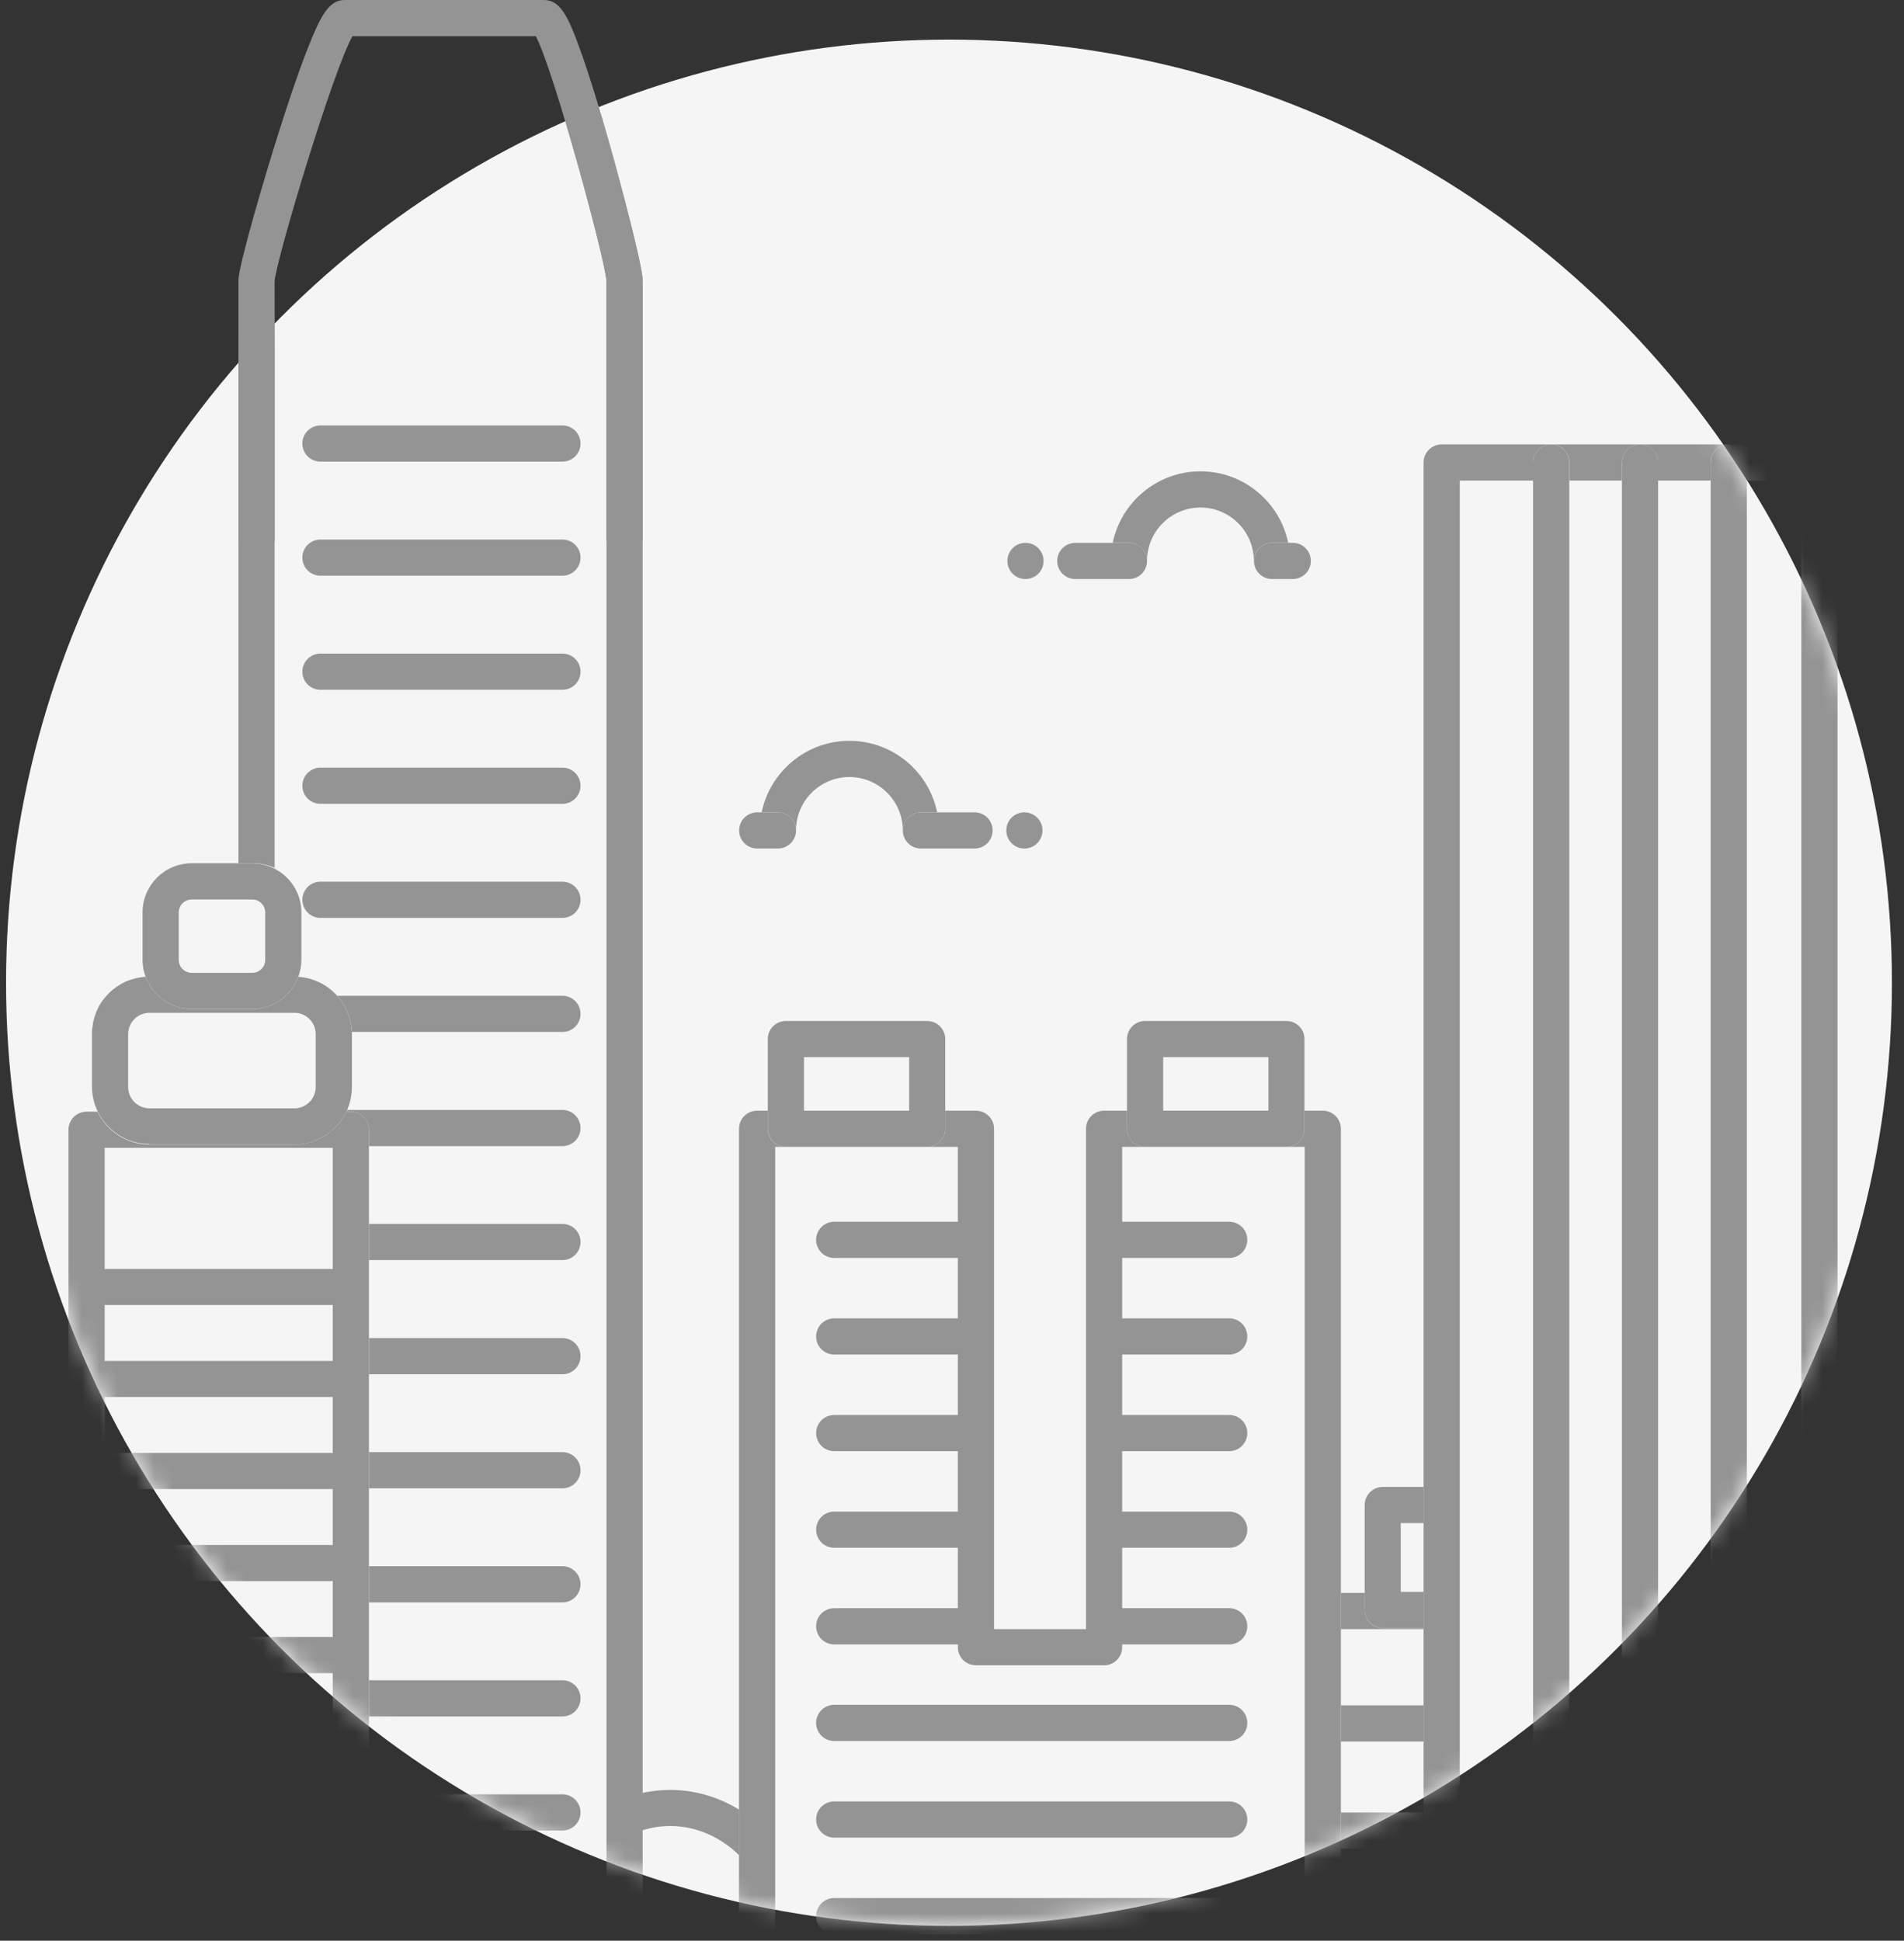 <svg width="105" height="107" viewBox="0 0 105 107" fill="none" xmlns="http://www.w3.org/2000/svg">
    <rect x="0" y="0" width="105" height="107" fill="#333333" stroke="none"/>
    <circle cx="52.334" cy="54.184" r="52" fill="#F5F5F5"/>
    <mask id="mask0_409_36206" style="mask-type:alpha" maskUnits="userSpaceOnUse" x="0" y="2" width="105" height="105">
        <circle cx="52.334" cy="54.184" r="52" fill="#E5F7F4"/>
    </mask>
    <g mask="url(#mask0_409_36206)">
        <path d="M35.482 98.84C35.434 98.852 35.393 98.864 35.351 98.87V100.936C35.529 100.877 35.707 100.829 35.897 100.788C36.254 100.711 36.616 100.675 36.972 100.675C38.374 100.675 39.734 101.275 40.767 102.296V99.778C39.627 99.078 38.314 98.686 36.972 98.686C36.473 98.686 35.975 98.739 35.488 98.84H35.482Z" fill="#949494"/>
        <path d="M75.258 88.768V87.824H73.939V89.82H78.506V89.766H76.255C75.703 89.766 75.258 89.321 75.258 88.768V88.768Z" fill="#949494"/>
        <path d="M78.512 94.024H73.945V96.019H78.512V94.024Z" fill="#949494"/>
        <path d="M78.512 99.933H73.945V101.928H78.512V99.933Z" fill="#949494"/>
        <path d="M78.512 105.58H73.945V107.576H78.512V105.58Z" fill="#949494"/>
        <path d="M75.258 82.984V88.763C75.258 89.315 75.703 89.76 76.255 89.76H78.506V87.765H77.247V83.976H78.506V81.981H76.255C75.703 81.981 75.258 82.426 75.258 82.978V82.984Z" fill="#949494"/>
        <path d="M56.492 44.788C55.94 44.788 55.495 45.233 55.495 45.786C55.495 46.338 55.94 46.783 56.492 46.783C57.045 46.783 57.49 46.338 57.49 45.786C57.49 45.233 57.045 44.788 56.492 44.788Z" fill="#949494"/>
        <path d="M50.785 44.788H51.682C51.219 42.537 49.224 40.845 46.842 40.845C44.461 40.845 42.466 42.543 42.002 44.788H42.899C43.451 44.788 43.897 45.233 43.897 45.786C43.897 44.158 45.221 42.84 46.842 42.84C48.464 42.84 49.788 44.164 49.788 45.786C49.788 45.233 50.233 44.788 50.785 44.788Z" fill="#949494"/>
        <path d="M53.743 44.788H50.785C50.233 44.788 49.788 45.233 49.788 45.786C49.788 46.338 50.233 46.783 50.785 46.783H53.743C54.295 46.783 54.74 46.338 54.74 45.786C54.74 45.233 54.295 44.788 53.743 44.788Z" fill="#949494"/>
        <path d="M42.899 44.788H41.759C41.207 44.788 40.761 45.233 40.761 45.786C40.761 46.338 41.207 46.783 41.759 46.783H42.899C43.451 46.783 43.897 46.338 43.897 45.786C43.897 45.233 43.451 44.788 42.899 44.788Z" fill="#949494"/>
        <path d="M56.552 29.93C56 29.93 55.554 30.375 55.554 30.928C55.554 31.48 56 31.925 56.552 31.925C57.104 31.925 57.55 31.48 57.55 30.928C57.55 30.375 57.104 29.93 56.552 29.93Z" fill="#949494"/>
        <path d="M70.145 29.93H71.041C70.578 27.679 68.583 25.987 66.202 25.987C63.82 25.987 61.825 27.685 61.362 29.93H62.258C62.811 29.93 63.256 30.375 63.256 30.928C63.256 29.3 64.581 27.982 66.202 27.982C67.823 27.982 69.147 29.306 69.147 30.928C69.147 30.375 69.593 29.93 70.145 29.93Z" fill="#949494"/>
        <path d="M62.258 29.93H59.301C58.749 29.93 58.303 30.375 58.303 30.928C58.303 31.48 58.749 31.925 59.301 31.925H62.258C62.81 31.925 63.256 31.48 63.256 30.928C63.256 30.375 62.81 29.93 62.258 29.93Z" fill="#949494"/>
        <path d="M71.291 29.93H70.151C69.599 29.93 69.153 30.375 69.153 30.928C69.153 31.48 69.599 31.925 70.151 31.925H71.291C71.844 31.925 72.289 31.48 72.289 30.928C72.289 30.375 71.844 29.93 71.291 29.93Z" fill="#949494"/>
        <path d="M73.946 112.511V62.235C73.946 61.683 73.5 61.238 72.948 61.238H71.938V62.235C71.938 62.788 71.493 63.233 70.941 63.233H71.95V111.513H42.751V63.233H43.333C42.78 63.233 42.335 62.788 42.335 62.235V61.238H41.753C41.201 61.238 40.755 61.683 40.755 62.235V112.505C40.755 112.843 40.928 113.146 41.189 113.324C41.349 113.437 41.545 113.502 41.753 113.502H72.942C73.025 113.502 73.102 113.49 73.18 113.473C73.619 113.366 73.94 112.974 73.94 112.505L73.946 112.511Z" fill="#949494"/>
        <path d="M52.128 62.235C52.128 62.788 51.682 63.233 51.13 63.233H52.822V67.36H46.005C45.453 67.36 45.007 67.806 45.007 68.358C45.007 68.91 45.453 69.356 46.005 69.356H52.822V72.687H46.005C45.453 72.687 45.007 73.132 45.007 73.685C45.007 74.237 45.453 74.682 46.005 74.682H52.822V78.014H46.005C45.453 78.014 45.007 78.459 45.007 79.012C45.007 79.564 45.453 80.009 46.005 80.009H52.822V83.341H46.005C45.453 83.341 45.007 83.786 45.007 84.338C45.007 84.891 45.453 85.336 46.005 85.336H52.822V88.668H46.005C45.453 88.668 45.007 89.113 45.007 89.665C45.007 90.218 45.453 90.663 46.005 90.663H52.822V90.817C52.822 91.37 53.268 91.815 53.82 91.815H60.887C61.439 91.815 61.885 91.37 61.885 90.817V90.663H67.787C68.34 90.663 68.785 90.218 68.785 89.665C68.785 89.113 68.34 88.668 67.787 88.668H61.885V85.336H67.787C68.34 85.336 68.785 84.891 68.785 84.338C68.785 83.786 68.34 83.341 67.787 83.341H61.885V80.009H67.787C68.34 80.009 68.785 79.564 68.785 79.012C68.785 78.459 68.34 78.014 67.787 78.014H61.885V74.682H67.787C68.34 74.682 68.785 74.237 68.785 73.685C68.785 73.132 68.34 72.687 67.787 72.687H61.885V69.356H67.787C68.34 69.356 68.785 68.91 68.785 68.358C68.785 67.806 68.34 67.36 67.787 67.36H61.885V63.233H63.149C62.597 63.233 62.152 62.788 62.152 62.235V61.238H60.887C60.334 61.238 59.889 61.683 59.889 62.235V89.82H54.818V62.235C54.818 61.683 54.372 61.238 53.82 61.238H52.128V62.235V62.235Z" fill="#949494"/>
        <path d="M46.005 101.316H67.787C68.34 101.316 68.785 100.871 68.785 100.319C68.785 99.766 68.34 99.321 67.787 99.321H46.005C45.453 99.321 45.007 99.766 45.007 100.319C45.007 100.871 45.453 101.316 46.005 101.316V101.316Z" fill="#949494"/>
        <path d="M46.005 95.99H67.787C68.34 95.99 68.785 95.544 68.785 94.992C68.785 94.44 68.34 93.994 67.787 93.994H46.005C45.453 93.994 45.007 94.44 45.007 94.992C45.007 95.544 45.453 95.99 46.005 95.99V95.99Z" fill="#949494"/>
        <path d="M46.005 106.643H67.787C68.34 106.643 68.785 106.198 68.785 105.646C68.785 105.093 68.34 104.648 67.787 104.648H46.005C45.453 104.648 45.007 105.093 45.007 105.646C45.007 106.198 45.453 106.643 46.005 106.643V106.643Z" fill="#949494"/>
        <path d="M52.127 62.235V57.289C52.127 56.736 51.682 56.291 51.13 56.291H43.339C42.786 56.291 42.341 56.736 42.341 57.289V62.235C42.341 62.788 42.786 63.233 43.339 63.233H51.13C51.682 63.233 52.127 62.788 52.127 62.235ZM44.336 58.286H50.138V61.238H44.336V58.286Z" fill="#949494"/>
        <path d="M70.94 56.291H63.149C62.597 56.291 62.151 56.736 62.151 57.288V62.235C62.151 62.788 62.597 63.233 63.149 63.233H70.94C71.493 63.233 71.938 62.788 71.938 62.235V57.288C71.938 56.736 71.493 56.291 70.94 56.291ZM64.147 61.237V58.286H69.949V61.237H64.147Z" fill="#949494"/>
        <path d="M35.4 111.335C35.424 111.186 35.441 111.038 35.441 110.883V15.458C35.441 14.68 34.194 9.965 33.523 7.619C33.131 6.247 32.555 4.299 32.015 2.797C31.308 0.825 30.875 0 29.99 0H19.01C18.149 0 17.691 0.82 16.931 2.767C16.343 4.276 15.708 6.224 15.28 7.589C14.609 9.715 13.148 14.65 13.148 15.458V47.597H14.004C14.413 47.597 14.793 47.692 15.144 47.852V15.488C15.292 14.116 18.362 3.902 19.437 1.995H29.55C30.554 3.931 33.327 14.116 33.446 15.482V110.889C33.446 111.234 33.143 111.513 32.775 111.513H25.459L25.399 111.465C25.714 111.804 25.768 112.326 25.494 112.718C25.299 112.997 24.99 113.146 24.675 113.146C24.479 113.146 24.277 113.087 24.105 112.968C24.075 112.944 24.04 112.92 24.01 112.902C24.105 112.98 24.2 113.063 24.295 113.146C24.325 113.176 24.366 113.205 24.414 113.241C24.432 113.253 24.443 113.265 24.461 113.277L24.532 113.33C24.699 113.449 24.901 113.508 25.103 113.508H32.775C33.114 113.508 33.428 113.443 33.725 113.33C34.586 113.003 35.234 112.255 35.394 111.335H35.4Z" fill="#949494"/>
        <path d="M17.672 25.452H31.016C31.569 25.452 32.014 25.007 32.014 24.455C32.014 23.902 31.569 23.457 31.016 23.457H17.672C17.12 23.457 16.675 23.902 16.675 24.455C16.675 25.007 17.12 25.452 17.672 25.452Z" fill="#949494"/>
        <path d="M31.016 31.741C31.569 31.741 32.014 31.296 32.014 30.744C32.014 30.191 31.569 29.746 31.016 29.746H17.672C17.12 29.746 16.675 30.191 16.675 30.744C16.675 31.296 17.12 31.741 17.672 31.741H31.016Z" fill="#949494"/>
        <path d="M17.672 38.03H31.016C31.569 38.03 32.014 37.585 32.014 37.032C32.014 36.48 31.569 36.035 31.016 36.035H17.672C17.12 36.035 16.675 36.48 16.675 37.032C16.675 37.585 17.12 38.03 17.672 38.03Z" fill="#949494"/>
        <path d="M17.672 44.319H31.016C31.569 44.319 32.014 43.874 32.014 43.321C32.014 42.769 31.569 42.324 31.016 42.324H17.672C17.12 42.324 16.675 42.769 16.675 43.321C16.675 43.874 17.12 44.319 17.672 44.319Z" fill="#949494"/>
        <path d="M31.016 48.612H17.672C17.12 48.612 16.675 49.058 16.675 49.61C16.675 50.162 17.12 50.608 17.672 50.608H31.016C31.569 50.608 32.014 50.162 32.014 49.61C32.014 49.058 31.569 48.612 31.016 48.612Z" fill="#949494"/>
        <path d="M19.401 56.897H31.017C31.569 56.897 32.014 56.451 32.014 55.899C32.014 55.347 31.569 54.901 31.017 54.901H18.593C19.074 55.436 19.371 56.13 19.401 56.897V56.897Z" fill="#949494"/>
        <path d="M19.347 61.291C19.899 61.291 20.345 61.736 20.345 62.289V63.191H31.016C31.569 63.191 32.014 62.746 32.014 62.194C32.014 61.641 31.569 61.196 31.016 61.196H19.145C19.133 61.232 19.116 61.261 19.098 61.291H19.347V61.291Z" fill="#949494"/>
        <path d="M31.016 69.474C31.569 69.474 32.014 69.029 32.014 68.477C32.014 67.924 31.569 67.479 31.016 67.479H20.345V69.474H31.016V69.474Z" fill="#949494"/>
        <path d="M31.016 75.769C31.569 75.769 32.014 75.324 32.014 74.772C32.014 74.219 31.569 73.774 31.016 73.774H20.345V75.769H31.016V75.769Z" fill="#949494"/>
        <path d="M31.016 82.058C31.569 82.058 32.014 81.613 32.014 81.06C32.014 80.508 31.569 80.063 31.016 80.063H20.345V82.058H31.016Z" fill="#949494"/>
        <path d="M31.016 88.347C31.569 88.347 32.014 87.901 32.014 87.349C32.014 86.797 31.569 86.351 31.016 86.351H20.345V88.347H31.016Z" fill="#949494"/>
        <path d="M31.016 94.636C31.569 94.636 32.014 94.19 32.014 93.638C32.014 93.086 31.569 92.64 31.016 92.64H20.345V94.636H31.016Z" fill="#949494"/>
        <path d="M31.016 100.925C31.569 100.925 32.014 100.479 32.014 99.927C32.014 99.375 31.569 98.929 31.016 98.929H20.345V100.925H31.016Z" fill="#949494"/>
        <path d="M3.776 86.09C3.776 86.203 3.794 86.322 3.836 86.429C4.477 88.21 5.219 89.98 6.045 91.684C6.894 93.448 7.856 95.188 8.889 96.851C9.174 97.308 9.471 97.765 9.768 98.216C7.274 94.38 5.261 90.223 3.776 85.847V86.09Z" fill="#949494"/>
        <path d="M20.345 100.925V62.289C20.345 61.736 19.899 61.291 19.347 61.291H19.098C18.587 62.36 17.5 63.102 16.235 63.102H8.242C6.983 63.102 5.89 62.36 5.38 61.291H4.774C4.222 61.291 3.776 61.736 3.776 62.289V78.097C4.382 81.215 5.255 84.249 6.371 87.171H18.231C18.272 87.171 18.308 87.171 18.349 87.165V90.259C18.308 90.259 18.272 90.253 18.231 90.253H7.666C7.975 90.924 8.296 91.589 8.628 92.249H18.231C18.272 92.249 18.308 92.249 18.349 92.243V95.337C18.308 95.337 18.272 95.331 18.231 95.331H10.321C13.017 99.874 16.39 103.989 20.345 107.528V100.931V100.925ZM5.772 85.188V82.094C5.813 82.094 5.849 82.1 5.89 82.1H18.231C18.272 82.1 18.308 82.1 18.349 82.094V85.188C18.308 85.188 18.272 85.182 18.231 85.182H5.89C5.849 85.182 5.813 85.182 5.772 85.188ZM18.231 71.951C18.272 71.951 18.308 71.951 18.349 71.945V75.039C18.308 75.039 18.272 75.033 18.231 75.033H5.89C5.849 75.033 5.813 75.033 5.772 75.039V71.945C5.813 71.945 5.849 71.951 5.89 71.951H18.231ZM5.89 77.022H18.231C18.272 77.022 18.308 77.022 18.349 77.016V80.11C18.308 80.11 18.272 80.104 18.231 80.104H5.89C5.849 80.104 5.813 80.104 5.772 80.11V77.016C5.813 77.016 5.849 77.022 5.89 77.022V77.022ZM18.349 63.286V69.967C18.308 69.967 18.272 69.961 18.231 69.961H5.89C5.849 69.961 5.813 69.961 5.772 69.967V63.286H18.349ZM13.8 100.402C13.023 99.404 12.274 98.377 11.568 97.32H18.231C18.272 97.32 18.308 97.32 18.349 97.314V100.408C18.308 100.408 18.272 100.402 18.231 100.402H13.8V100.402ZM18.314 105.479C17.316 104.494 16.354 103.46 15.44 102.397H18.237C18.278 102.397 18.314 102.397 18.355 102.391V105.485C18.355 105.485 18.332 105.485 18.32 105.485L18.314 105.479Z" fill="#949494"/>
        <path d="M8.242 63.102H16.235C17.494 63.102 18.587 62.36 19.098 61.291C19.115 61.261 19.127 61.226 19.145 61.196C19.311 60.81 19.406 60.383 19.406 59.931V57.015C19.406 56.974 19.406 56.932 19.4 56.897C19.371 56.13 19.074 55.436 18.593 54.901C18.058 54.301 17.298 53.91 16.449 53.856C16.069 54.889 15.077 55.632 13.913 55.632H10.57C9.406 55.632 8.414 54.889 8.034 53.856C8.016 53.856 7.993 53.856 7.975 53.856C7.927 53.856 7.88 53.868 7.832 53.874C7.779 53.88 7.719 53.892 7.666 53.898C7.618 53.904 7.571 53.916 7.523 53.927C7.47 53.939 7.417 53.951 7.363 53.969C7.316 53.981 7.274 53.999 7.226 54.011C7.173 54.028 7.126 54.046 7.072 54.064C7.03 54.082 6.983 54.1 6.941 54.117C6.894 54.141 6.84 54.165 6.793 54.189C6.751 54.212 6.71 54.23 6.674 54.254C6.627 54.284 6.579 54.307 6.538 54.337C6.502 54.361 6.46 54.385 6.425 54.414C6.383 54.444 6.336 54.48 6.294 54.509C6.258 54.539 6.223 54.563 6.187 54.592C6.146 54.628 6.104 54.664 6.068 54.699C6.033 54.729 6.003 54.759 5.973 54.794C5.938 54.836 5.902 54.872 5.861 54.913C5.831 54.949 5.801 54.978 5.772 55.014C5.736 55.056 5.706 55.103 5.671 55.145C5.647 55.18 5.617 55.216 5.593 55.252C5.564 55.299 5.534 55.347 5.504 55.394C5.481 55.43 5.457 55.471 5.439 55.507C5.415 55.554 5.391 55.608 5.368 55.661C5.35 55.703 5.332 55.739 5.314 55.78C5.291 55.834 5.273 55.887 5.255 55.946C5.243 55.988 5.225 56.024 5.213 56.065C5.196 56.125 5.184 56.184 5.166 56.243C5.154 56.285 5.142 56.321 5.136 56.362C5.124 56.427 5.112 56.499 5.106 56.57C5.106 56.606 5.095 56.635 5.089 56.671C5.077 56.778 5.071 56.879 5.071 56.986V59.901C5.071 60.388 5.184 60.846 5.38 61.261C5.89 62.33 6.977 63.073 8.242 63.073V63.102ZM16.235 55.84C16.882 55.84 17.411 56.368 17.411 57.015V59.931C17.411 60.578 16.882 61.107 16.235 61.107H8.242C7.595 61.107 7.066 60.578 7.066 59.931V57.015C7.066 56.368 7.595 55.84 8.242 55.84H16.235Z" fill="#949494"/>
        <path d="M7.862 50.305V52.924C7.862 53.013 7.862 53.096 7.874 53.185C7.874 53.215 7.88 53.239 7.886 53.268C7.892 53.328 7.903 53.381 7.909 53.44C7.915 53.47 7.921 53.506 7.933 53.535C7.945 53.589 7.957 53.636 7.975 53.684C7.987 53.719 7.992 53.749 8.004 53.779C8.01 53.803 8.022 53.826 8.034 53.856C8.414 54.889 9.406 55.632 10.57 55.632H13.913C15.077 55.632 16.069 54.889 16.449 53.856C16.556 53.565 16.621 53.25 16.621 52.924V50.305C16.621 49.218 15.98 48.286 15.053 47.852C14.709 47.692 14.323 47.597 13.913 47.597H10.57C9.079 47.597 7.862 48.808 7.862 50.305V50.305ZM14.626 50.305V52.924C14.626 53.316 14.305 53.636 13.913 53.636H10.57C10.178 53.636 9.857 53.316 9.857 52.924V50.305C9.857 49.913 10.178 49.592 10.57 49.592H13.913C14.305 49.592 14.626 49.913 14.626 50.305Z" fill="#949494"/>
        <path d="M85.549 24.502C86.102 24.502 86.547 24.948 86.547 25.5V26.497H89.445V25.5C89.445 24.948 89.89 24.502 90.443 24.502H85.549Z" fill="#949494"/>
        <path d="M101.334 40.394V25.5C101.334 24.948 100.888 24.502 100.336 24.502H95.33C95.882 24.502 96.328 24.948 96.328 25.5V26.497H99.338V111.329H96.328V112.326C96.328 112.879 95.882 113.324 95.33 113.324C94.778 113.324 94.332 112.879 94.332 112.326V111.329H91.434V112.326C91.434 112.879 90.989 113.324 90.437 113.324C89.885 113.324 89.439 112.879 89.439 112.326V111.329H86.541V112.326C86.541 112.879 86.096 113.324 85.543 113.324C84.991 113.324 84.546 112.879 84.546 112.326V111.329H80.502V26.497H84.546V25.5C84.546 24.948 84.991 24.502 85.543 24.502H79.504C78.952 24.502 78.506 24.948 78.506 25.5V112.326C78.506 112.879 78.952 113.324 79.504 113.324H100.336C100.888 113.324 101.334 112.879 101.334 112.326V40.394V40.394Z" fill="#949494"/>
        <path d="M91.435 25.5V26.497H94.333V25.5C94.333 24.948 94.778 24.502 95.33 24.502H90.437C90.989 24.502 91.435 24.948 91.435 25.5Z" fill="#949494"/>
        <path d="M94.338 25.5V112.326C94.338 112.879 94.784 113.324 95.336 113.324C95.888 113.324 96.334 112.879 96.334 112.326V25.5C96.334 24.948 95.888 24.502 95.336 24.502C94.784 24.502 94.338 24.948 94.338 25.5Z" fill="#949494"/>
        <path d="M89.445 25.5V112.326C89.445 112.879 89.89 113.324 90.442 113.324C90.995 113.324 91.44 112.879 91.44 112.326V25.5C91.44 24.948 90.995 24.502 90.442 24.502C89.89 24.502 89.445 24.948 89.445 25.5Z" fill="#949494"/>
        <path d="M86.541 26.497V25.5C86.541 24.948 86.095 24.502 85.543 24.502C84.991 24.502 84.545 24.948 84.545 25.5V112.326C84.545 112.879 84.991 113.324 85.543 113.324C86.095 113.324 86.541 112.879 86.541 112.326V26.497Z" fill="#949494"/>
        <path d="M24.579 113.146C24.894 113.146 25.203 112.997 25.398 112.718C25.672 112.326 25.624 111.804 25.303 111.465C25.25 111.418 25.197 111.37 25.143 111.329C23.457 110.153 21.859 108.882 20.339 107.528C16.384 103.989 13.011 99.873 10.315 95.33H10.285C9.673 94.327 9.091 93.293 8.545 92.248H8.616C8.284 91.589 7.963 90.924 7.654 90.253H7.559C7.084 89.243 6.645 88.21 6.235 87.171H6.366C5.243 84.249 4.376 81.209 3.771 78.097V85.853C5.255 90.229 7.268 94.386 9.762 98.222C10.63 99.529 11.556 100.8 12.53 102.023C13.973 103.84 15.541 105.574 17.197 107.19C17.667 107.653 18.165 108.116 18.67 108.573C18.854 108.745 19.098 108.835 19.341 108.835C19.377 108.835 19.413 108.835 19.448 108.829C19.977 109.286 20.487 109.743 20.974 110.194C21.052 110.266 21.123 110.337 21.2 110.402C21.438 110.628 21.675 110.848 21.913 111.073C22.305 111.442 22.691 111.81 23.082 112.172C23.338 112.404 23.605 112.647 23.902 112.902C23.932 112.926 23.967 112.95 23.997 112.968C24.169 113.086 24.371 113.146 24.567 113.146H24.579Z" fill="#949494"/>
    </g>
    <path fill-rule="evenodd" clip-rule="evenodd" d="M33.446 29.839H35.441V15.458C35.441 14.68 34.194 9.965 33.523 7.619C33.131 6.247 32.555 4.299 32.015 2.797C31.308 0.825 30.875 0 29.99 0H19.01C18.149 0 17.691 0.82 16.931 2.767C16.343 4.276 15.708 6.224 15.28 7.589C14.609 9.715 13.148 14.65 13.148 15.458V29.839H15.144V15.488C15.292 14.116 18.362 3.902 19.437 1.995H29.55C30.554 3.931 33.327 14.116 33.446 15.482V29.839Z" fill="#949494"/>
</svg>
